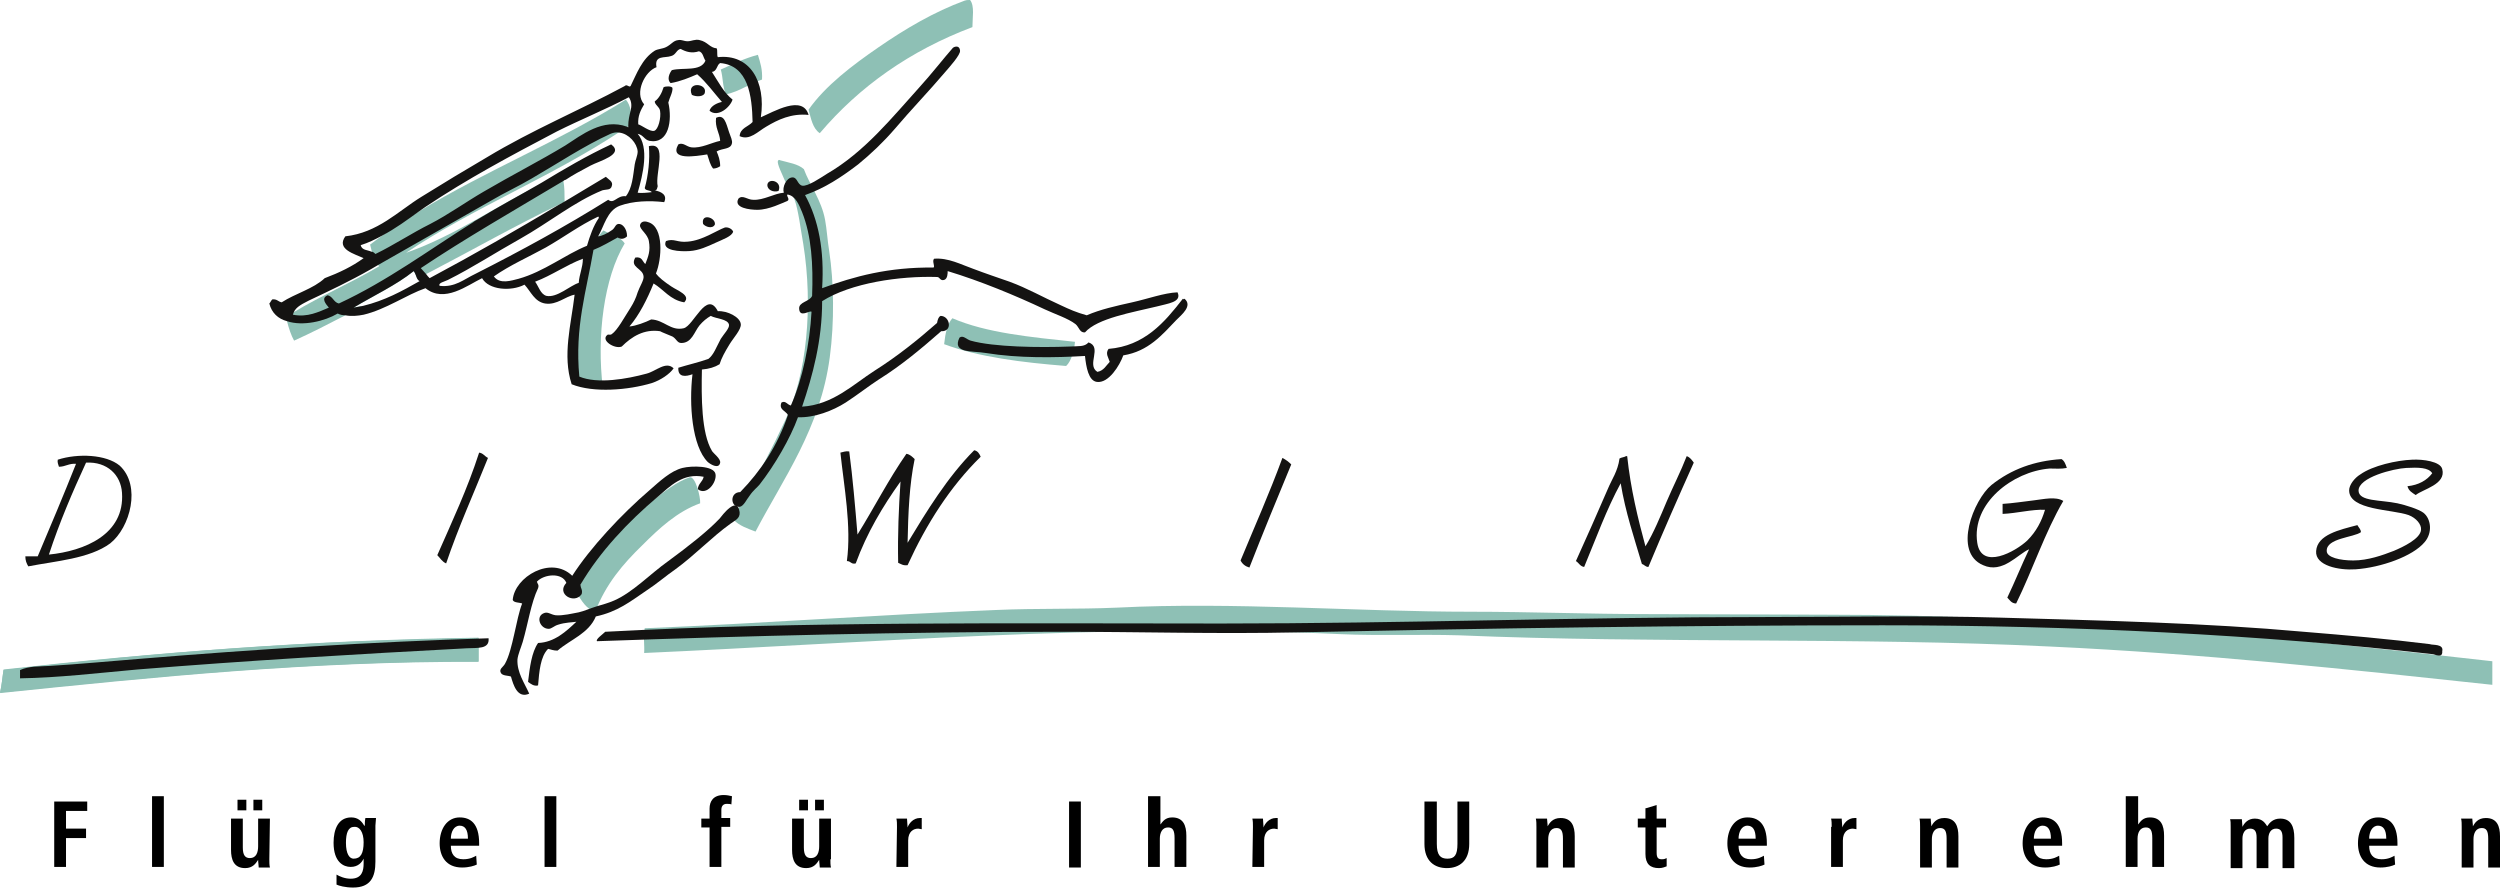 <svg xml:space="preserve" style="enable-background:new 0 0 424.2 150.7;" viewBox="0 0 424.2 150.7" y="0px" x="0px" xmlns:xlink="http://www.w3.org/1999/xlink" xmlns="http://www.w3.org/2000/svg" id="Ebene_1" version="1.1">
<style type="text/css">
	.st0{fill-rule:evenodd;clip-rule:evenodd;fill:#8EC0B5;}
	.st1{fill-rule:evenodd;clip-rule:evenodd;fill:#141312;}
</style>
<g id="Farbstriche">
	<path d="M81.2,108.2c0,1.3,0,2.7,0,4c-28.9,0-55.1,2.6-81.2,5.3c0.3-1.2,0.4-2.6,0.6-3.9
		C26.3,110.7,53.2,108.6,81.2,108.2L81.2,108.2z" class="st0"></path>
	<path d="M0.6,113.7c-0.2,1.2-0.3,2.7-0.6,3.9c26.2-2.7,52.4-5.4,81.2-5.3c0-1.3,0-2.7,0-4
		C53.2,108.6,26.3,110.7,0.6,113.7L0.6,113.7z M309.7,104.3c-9.9,0-19.9-0.1-30.1-0.1c-9.9,0-20-0.4-29.9-0.4
		c-19.6,0-40.3-1.7-60.1-0.7c-6.9,0.3-13.8,0.1-20.5,0.4c-20.1,0.8-39.9,2.3-59.7,3.1c-0.3,1.2,0,2.9-0.1,4.2
		c38.2-1.7,77.7-5.1,118.1-3.2c6.7,0.3,13.4,0,20.2,0.2c33.1,1.4,67.7,0.3,100.2,1.9c25.9,1.2,51,3.9,75.1,6.5c0-1.3,0-2.7,0-4
		C387.7,108.2,349.7,104.3,309.7,104.3L309.7,104.3z M117,81c-2.1,0.7-4.3,2.4-6.2,3.9c-5.1,3.9-10.9,10-12.9,15.8
		c0.8,1.2,1.5,2.6,3.1,3.1c1.8-4.7,4.7-8.1,8-11.3c2.8-2.8,5.9-5.7,9.8-7.1C118.9,84.4,118,80.7,117,81L117,81z M161.6,54
		c-0.9,1-1.2,2.6-1.4,4.4c5.9,2.2,13.2,3.1,20.7,3.7c0.9-0.8,1.4-2.8,1.5-4.1C174.9,57.2,167.4,56.5,161.6,54L161.6,54z M99.3,45.4
		c-1.5,5.7-2.2,13.6-1.4,19.8c1.4,0.2,2.8,1,4.4,0.7c-1.1-8.9,0.2-18.8,3.7-24.6c-0.8-1.2-2.4-1.5-3.6-2.2
		C101.2,40.2,99.9,43.2,99.3,45.4L99.3,45.4z M132,27.3c-0.2,0.5,0.8,2.4,1.2,3.4c0.6,1.1,1.3,2.2,1.6,3.1c0.7,2,1,4.8,1.5,7.6
		c1.7,10.6,0.6,22.2-3.1,30c-2.1,4.5-4.3,8.7-6.6,12.7c-0.8,1.3-1.8,2.6-2.1,4.1c0.9,1,2.4,1.5,3.7,2c4.7-9,11-17.5,12.6-29.6
		c0.8-6,0.7-12.7-0.1-18c-0.3-1.8-0.4-3.7-0.7-5.3c-0.6-3.3-2.6-5.9-3.6-8.6c-1-0.9-2.6-1.1-4-1.5C132.2,27.1,132.1,27.1,132,27.3
		L132,27.3z M128.6,9.3c-2.3,0.6-4.3,1.6-6.3,2.5c0.4,1.3,0.3,3.1,0.9,4.2c2.4-0.5,3.9-1.8,6.1-2.5C129.4,11.8,129,10.6,128.6,9.3
		L128.6,9.3z M163.7,0.1C158.5,2,153.6,4.9,149.1,8s-9,6.5-11.9,10.6c0.4,1.5,0.7,3.2,1.9,4c6.7-7.9,15.3-14,25.9-18
		c0-1.6,0.4-3.6-0.4-4.6C164.1,0,164,0,163.7,0.1L163.7,0.1z" class="st0"></path>
</g>
<g id="Titel">
	<g>
		<path d="M9.2,136h5.6v1.6h-3.6v3h3.4v1.6h-3.4v4.9h-2C9.2,147.1,9.2,136,9.2,136z"></path>
	</g>
	<g>
		<path d="M25.8,135.1h2v12h-2V135.1z"></path>
	</g>
	<g>
		<path d="M45.7,145.8c0,0.5,0,1,0.1,1.4h-1.9c0-0.4-0.1-0.8-0.1-1.3l0,0l0,0c-0.4,0.6-0.9,1.4-2.2,1.4c-1.9,0-2.4-1.4-2.4-3.1v-5.3
			h2v4.9c0,1.3,0.4,1.8,1.2,1.8c1.1,0,1.4-1,1.4-2v-4.7h2L45.7,145.8L45.7,145.8z M40.3,135.7h1.5v1.8h-1.5V135.7z M43,135.7h1.5
			v1.8H43V135.7z"></path>
	</g>
	<g>
		<path d="M57.1,148.4c0.5,0.3,1.4,0.7,2.4,0.7c1.9,0,2.2-1.3,2.2-2.6v-0.8l0,0c-0.3,0.6-0.9,1.4-2.2,1.4c-1.2,0-2.9-0.8-2.9-4.1
			c0-2.3,0.8-4.3,3-4.3c1.2,0,1.8,0.7,2.2,1.4h0.1c0-0.4,0-0.8,0.1-1.3h1.8c0,0.4-0.1,0.9-0.1,1.3v6.1c0,2.6-0.8,4.4-3.8,4.4
			c-1.3,0-2.4-0.3-2.8-0.5V148.4z M60,145.7c1.2,0,1.7-0.9,1.7-2.8c0-1.7-0.7-2.7-1.6-2.6c-1,0-1.4,1-1.4,2.7
			C58.7,144.9,59.3,145.7,60,145.7z"></path>
	</g>
	<g>
		<path d="M80.9,146.7c-0.4,0.2-1.3,0.5-2.5,0.5c-2.7,0-3.8-1.9-3.8-4.1c0-2.5,1.3-4.4,3.4-4.4c1.8,0,3.3,1,3.3,4.4v0.4h-4.8
			c0,1.4,0.6,2.3,2.1,2.3c1.2,0,1.8-0.4,2.2-0.6L80.9,146.7z M79.4,142.3c0-1.5-0.5-2.2-1.4-2.2c-1,0-1.5,1.1-1.5,2.2H79.4z"></path>
	</g>
	<g>
		<path d="M92.4,135.1h2v12h-2V135.1z"></path>
	</g>
	<g>
		<path d="M120.4,140.4H119v-1.5h1.4v-1.7c0-1.2,0.6-2.3,2.4-2.3c0.5,0,1,0.1,1.4,0.2l-0.1,1.4c-0.2-0.1-0.5-0.1-0.8-0.1
			c-0.6,0-0.9,0.4-0.9,1v1.4h1.5v1.5h-1.5v6.8h-2V140.4z"></path>
	</g>
	<g>
		<path d="M140.9,145.8c0,0.5,0,1,0.1,1.4h-1.9c0-0.4-0.1-0.8-0.1-1.3l0,0l0,0c-0.4,0.6-0.9,1.4-2.2,1.4c-1.9,0-2.4-1.4-2.4-3.1
			v-5.3h2v4.9c0,1.3,0.4,1.8,1.2,1.8c1.1,0,1.4-1,1.4-2v-4.7h2v6.9H140.9z M135.6,135.7h1.5v1.8h-1.5V135.7z M138.3,135.7h1.5v1.8
			h-1.5V135.7z"></path>
	</g>
	<g>
		<path d="M152.2,140.3c0-0.5,0-1-0.1-1.4h1.8c0,0.5,0.1,1,0.1,1.5l0,0c0.2-0.6,0.9-1.6,2.1-1.6c0.1,0,0.2,0,0.3,0v1.9
			c-0.2,0-0.4-0.1-0.6-0.1c-0.8,0-1.7,0.5-1.7,2v4.5h-2L152.2,140.3L152.2,140.3z"></path>
	</g>
	<g>
		<path d="M181.4,136h2v11.2h-2V136z"></path>
	</g>
	<g>
		<path d="M194.9,135.1h2v4.8l0,0c0.4-0.5,0.8-1.2,2-1.2c1.9,0,2.4,1.4,2.4,3.1v5.3h-2v-4.9c0-1.3-0.3-1.8-1.1-1.8
			c-1,0-1.4,0.9-1.4,1.9v4.8h-2v-12H194.9z"></path>
	</g>
	<g>
		<path d="M212.6,140.3c0-0.5,0-1-0.1-1.4h1.8c0,0.5,0.1,1,0.1,1.5l0,0c0.2-0.6,0.9-1.6,2.1-1.6c0.1,0,0.2,0,0.3,0v1.9
			c-0.2,0-0.4-0.1-0.6-0.1c-0.8,0-1.7,0.5-1.7,2v4.5h-2L212.6,140.3L212.6,140.3z"></path>
	</g>
	<g>
		<path d="M243.8,136v7.2c0,1.9,0.6,2.5,1.8,2.5s1.7-0.6,1.7-2.5V136h2v7.2c0,2.9-1.7,4.1-3.8,4.1s-3.8-1.2-3.8-4.1V136H243.8z"></path>
	</g>
	<g>
		<path d="M260.7,140.3c0-0.5,0-1-0.1-1.4h1.9c0,0.4,0.1,0.8,0.1,1.3l0,0l0,0c0.3-0.5,0.8-1.4,2.2-1.4c1.9,0,2.4,1.4,2.4,3.1v5.3h-2
			v-4.9c0-1.3-0.3-1.8-1.1-1.8c-1,0-1.4,0.9-1.4,1.9v4.8h-2V140.3z"></path>
	</g>
	<g>
		<path d="M279.1,137.2l2-0.6v2.3h1.6v1.5h-1.6v4.3c0,0.9,0.3,1.1,0.9,1.1c0.4,0,0.6-0.1,0.8-0.2v1.4c-0.3,0.1-0.7,0.3-1.3,0.3
			c-1.5,0-2.3-0.7-2.3-2.4v-4.5h-1.3v-1.5h1.3v-1.7H279.1z"></path>
	</g>
	<g>
		<path d="M299.4,146.7c-0.4,0.2-1.3,0.5-2.5,0.5c-2.7,0-3.8-1.9-3.8-4.1c0-2.5,1.3-4.4,3.4-4.4c1.8,0,3.3,1,3.3,4.4v0.4H295
			c0,1.4,0.6,2.3,2.1,2.3c1.2,0,1.8-0.4,2.2-0.6L299.4,146.7z M297.9,142.3c0-1.5-0.5-2.2-1.4-2.2c-1,0-1.5,1.1-1.5,2.2H297.9z"></path>
	</g>
	<g>
		<path d="M310.8,140.3c0-0.5,0-1-0.1-1.4h1.8c0,0.5,0.1,1,0.1,1.5l0,0c0.2-0.6,0.9-1.6,2.1-1.6c0.1,0,0.2,0,0.3,0v1.9
			c-0.2,0-0.4-0.1-0.6-0.1c-0.8,0-1.7,0.5-1.7,2v4.5h-2v-6.8H310.8z"></path>
	</g>
	<g>
		<path d="M325.8,140.3c0-0.5,0-1-0.1-1.4h1.9c0,0.4,0.1,0.8,0.1,1.3l0,0l0,0c0.3-0.5,0.8-1.4,2.2-1.4c1.9,0,2.4,1.4,2.4,3.1v5.3h-2
			v-4.9c0-1.3-0.3-1.8-1.1-1.8c-1,0-1.4,0.9-1.4,1.9v4.8h-2V140.3z"></path>
	</g>
	<g>
		<path d="M349.5,146.7c-0.4,0.2-1.3,0.5-2.5,0.5c-2.7,0-3.8-1.9-3.8-4.1c0-2.5,1.3-4.4,3.4-4.4c1.8,0,3.3,1,3.3,4.4v0.4h-4.8
			c0,1.4,0.6,2.3,2.1,2.3c1.2,0,1.8-0.4,2.2-0.6L349.5,146.7z M348,142.3c0-1.5-0.5-2.2-1.4-2.2c-1,0-1.5,1.1-1.5,2.2H348z"></path>
	</g>
	<g>
		<path d="M360.8,135.1h2v4.8l0,0c0.4-0.5,0.8-1.2,2-1.2c1.9,0,2.4,1.4,2.4,3.1v5.3h-2v-4.9c0-1.3-0.3-1.8-1.1-1.8
			c-1,0-1.4,0.9-1.4,1.9v4.8h-2v-12H360.8z"></path>
	</g>
	<g>
		<path d="M378.5,140.3c0-0.6,0-1-0.1-1.3h2c0,0.4,0.1,0.9,0.1,1.3l0,0c0.3-0.6,0.9-1.4,2.1-1.4c1.4,0,1.8,0.9,2.1,1.3
			c0.4-0.6,1-1.3,2.2-1.3c1.8,0,2.4,1.3,2.4,3.3v5.1h-2v-5.2c0-1-0.3-1.5-1.1-1.5c-0.9,0-1.3,0.8-1.3,1.7v5h-2v-5.2
			c0-1-0.3-1.5-1.1-1.5c-0.9,0-1.3,0.8-1.3,1.7v5h-2L378.5,140.3L378.5,140.3z"></path>
	</g>
	<g>
		<path d="M406.4,146.7c-0.4,0.2-1.3,0.5-2.5,0.5c-2.7,0-3.8-1.9-3.8-4.1c0-2.5,1.3-4.4,3.4-4.4c1.8,0,3.3,1,3.3,4.4v0.4H402
			c0,1.4,0.6,2.3,2.1,2.3c1.2,0,1.8-0.4,2.2-0.6L406.4,146.7z M404.9,142.3c0-1.5-0.5-2.2-1.4-2.2c-1,0-1.5,1.1-1.5,2.2H404.9z"></path>
	</g>
	<g>
		<path d="M417.7,140.3c0-0.5,0-1-0.1-1.4h1.9c0,0.4,0.1,0.8,0.1,1.3l0,0l0,0c0.3-0.5,0.8-1.4,2.2-1.4c1.9,0,2.4,1.4,2.4,3.1v5.3h-2
			v-4.9c0-1.3-0.3-1.8-1.1-1.8c-1,0-1.4,0.9-1.4,1.9v4.8h-2V140.3z"></path>
	</g>
</g>
<g id="Signet">
	<path d="M107.3,21c-0.2,0.1-0.4,0.3-0.6,0.4c-0.1,0-0.1,0.1-0.2,0.1c-0.5,0.3-0.9,0.6-1.4,0.9
		C93.6,30,80.2,35.3,68.9,42.9c4.3-1.5,8.3-3.6,12.2-5.8c2.5-1.4,4.9-2.8,7.5-4.2c2.1-1.1,4.4-2.4,6.8-3c0.1,0.2,0.1,0.5,0.2,0.8
		c0.2,1.1,0.2,2.3,0.2,3.5v0.1c-0.3,0.1-0.6,0.3-0.9,0.4c-7.5,3.6-14.7,7.7-22,11.5c-0.2,0.1-0.4,0.2-0.6,0.3
		c-0.5,0.3-1,0.5-1.5,0.8c-0.2-0.4-0.3-0.9-0.6-1.3c-3,2.4-6.7,4.1-10.2,6.2c0.5-0.1,1.1-0.2,1.6-0.3c-0.1,0-0.2,0.1-0.3,0.1
		c-0.9,0.5-1.8,1-2.7,1.5c-2.9,1.5-5.8,3-8.7,4.3c-0.5-0.9-0.9-2.1-1.2-3.3c-0.1-0.2-0.1-0.5-0.2-0.7c0.4-0.3,0.9-0.5,1.3-0.8
		c4.6-2.8,9.8-5,14.5-7.8c0-0.1-0.1-0.2-0.2-0.3c-0.4-0.7-0.7-1.4-1-2.2c-0.1-0.4-0.2-0.8-0.3-1.2c0.7-0.5,1.3-1,2-1.5
		c2.1-1.5,4.2-2.9,6.4-4.2c11.2-6.8,24-12,35-18.9c0.4,0.5,0.7,1.1,0.8,1.9C107.3,19.4,107.3,20.2,107.3,21z" class="st0"></path>
	<path d="M129.1,19.9c0.9-6.1-1.9-10.8-7.3-10.2c-0.2-0.3,0-1.2-0.2-1.5c-1.2-0.1-1.5-1.1-2.9-1.4
		c-0.7-0.2-1.4,0.2-2,0.2c-0.7,0-1-0.3-1.6-0.2C114.2,6.9,114,7.5,113,8c-0.6,0.3-1.4,0.3-1.9,0.6c-2.2,1.4-3.1,4-4.1,6
		c-0.3,0.3-0.6-0.4-1,0c-7.8,4.2-15.6,7.4-23.4,12.1c-3.6,2.1-7.4,4.4-11.1,6.7c-3.9,2.4-7.4,6.1-12.9,6.7c-1.6,2.2,1.6,3,3.1,3.7
		c-1.9,1.4-4.2,2.5-6.6,3.4c-1.9,1.8-5,2.6-7.3,4.1c-0.6-0.1-0.8-0.6-1.6-0.5c-0.2,0.2-0.3,0.5-0.5,0.7c0.4,1.6,1.5,2.6,3,3
		c2.7,0.9,6.4,0,8.6-1.3c0.4,0.2,0.8,0.3,1.3,0.3c1,0.2,2.1,0.1,3.1-0.1c3.8-0.9,7.3-3.4,10.5-4.5c3.2,2.6,7.1-0.5,9.6-1.7
		c1.1,2,4.9,2.3,7.2,1.1c1.1,1.2,1.7,2.9,3.5,3.2c2,0.3,3.4-1.2,5-1.5c-0.6,5.1-2.1,10.3-0.5,15.2c3.7,1.5,9.6,1,13.6-0.2
		c1.5-0.5,3-1.5,3.7-2.5c-1.3-1.3-3,0.5-4.6,0.9c-3.3,0.9-8.3,1.8-11.4,0.5c-0.8-8.4,1.2-14.5,2.4-21.5c1.5-0.6,2.8-1.4,4.1-2.1
		c0.6,0.4,1.2,0.2,1.6-0.2c0-1.3-0.8-2.2-1.5-2.1c-0.5,0.1-0.5,0.6-1,1c-0.8,0.6-1.9,1.1-2.4,1.1c1-1.7,1.5-4.4,3.7-5.2
		s5-0.9,7.5-0.6c0.6-1.3-0.6-1.8-1.6-2c0.4,0,0.4-0.4,0.5-0.7c-0.5-2.1,1.8-7.6-1.5-6.8c0.2,2.2-0.1,5-0.7,7.1
		c0.1,0.5,0.9,0.3,1.2,0.7c-0.7,0.1-1.9,0.2-2.4,0.1c0.9-3.1,2-7.7,0-10c1,0.2,1.1,1,2,1.2c3.3,0.6,3.9-3.5,3.2-6.5
		c0.2-0.8,0.8-1.8,0.7-2.5c-0.2-0.3-1.1-0.3-1.5-0.1c-0.3,1-0.8,1.9-1.5,2.4c0,0.6,0.8,0.9,0.9,1.6c0.2,1.2-0.3,3.2-1,3.4
		s-2.2-1-2.7-1.1c-0.1-1.4,0.4-2.4,1-3.4c-1.7-1.9,0.1-5.6,2.1-6.3c-0.4-2.1,1.4-1.5,2.5-1.9c0.8-0.2,0.9-1.1,1.6-1.2
		c0.9,0.5,1.9,0.8,3.1,0.4c0.7,0.2,0.7,1,1.1,1.6c-0.8,1.9-3.8,1.1-5.7,1.6c-0.4,0.5-0.9,1.6-0.2,2.2c1.7-0.3,3.1-0.9,4.5-1.5
		c1.6,1.4,2.8,3.1,4.2,4.7c-0.6,0.1-1.9,0.6-2.1,1.5c1.4,1.2,3.5-0.6,3.9-1.9c-1.5-1.2-2.4-3-3.5-4.7c0.9-0.1,0.8-1.2,1.4-1.5
		c4.8,0.4,5.4,5.6,5.5,10c-0.7,0.8-2.1,1-2.2,2.4c1.7,0.8,3.1-0.8,4.5-1.6c2-1.2,4.3-2.3,7.2-2C136.2,16,131.2,19,129.1,19.9z
		 M61.2,41.6c1.3-0.4,2.5-1,3.6-1.6c2.3-1.2,4.3-2.7,6.4-4.2c0.3-0.2,0.7-0.5,1-0.7c7-4.7,14.5-8.7,22.3-12.8c4-2,8.2-3.7,12.2-5.8
		c0.5,0.7,0.5,1.5,0.3,2.3c-0.2,0.8-0.4,1.6-0.4,2.6c0,0.1,0,0.1,0,0.2c-0.1,0-0.1-0.1-0.2-0.1c-4.1-1.5-7.7,1.4-10.5,3.2
		c-4.3,2.6-9.2,5.1-13.8,7.8c-3.1,1.8-6,3.9-9.1,5.5c-3.2,1.6-6.2,3.6-9.3,5.1c-0.2-0.2-0.4-0.4-0.7-0.4
		C62.4,42.4,61.4,42.5,61.2,41.6z M61.6,51.9c-0.5,0.1-1,0.2-1.6,0.3c3.5-2.1,7.2-3.8,10.2-6.2c0.3,0.4,0.4,0.9,0.6,1.3
		c0.1,0.2,0.2,0.3,0.4,0.4C68.2,49.4,65.3,51,61.6,51.9z M98.2,48c-1.4,0.4-3.7,2.6-5.5,2.2c-1-0.3-1.3-1.6-1.9-2.4
		c2.9-1.1,5.2-2.8,8.1-3.9C98.9,45.4,98.3,46.5,98.2,48z M99.6,41.7c-3.7,1.5-7.3,4.4-11.6,5.6c-1.2,0.3-3.2,1-4.2-0.4
		c2.7-1.9,5.9-3.3,8.8-4.9c3-1.7,5.8-3.8,8.8-5.2c0.2-0.1,0.2,0,0.2,0.2C100.7,38.3,100.1,40,99.6,41.7z M107.7,27.9
		c-0.3,2-0.4,4-1.5,5.4c-1.5-0.2-2,1.4-3,0.6c-7.2,4.5-14.7,8.6-22.6,12.6c-1.9,0.9-3.4,2.3-6,2c-0.3-0.5,0.8-0.7,1.4-1
		c4.2-2.1,8-4.6,12.3-7c4.8-2.7,9.2-6.3,13.9-8.2c0.7-0.2,1.4,0,1.6-0.7c0.3-0.8-0.5-1.1-1-1.6c-2.3,1.4-4.7,2.8-7,4.2
		c-0.3,0.2-0.6,0.3-0.9,0.5c-7.2,4.3-14.5,8.5-22,12.5c-0.2-0.2-0.4-0.4-0.6-0.7c-0.3-0.3-0.6-0.7-0.9-1c7.3-4.9,16-9.9,24.2-14.8
		c0.1-0.1,0.3-0.2,0.4-0.2c1.2-0.8,2.5-1.5,4.2-2.4c1.5-0.8,5.8-1.9,3.5-3.6c-4.1,1.9-8,4.2-11.8,6.5c-3.6,2.1-7.2,4-10.8,6.2
		c-0.3,0.2-0.6,0.3-0.8,0.5c-7.5,4.7-14.6,10-22.8,13.8c-0.9-0.2-1-1.2-1.9-1.4c-1.2,0.5-0.3,1.5,0.2,2.1c-1.7,0.7-3.6,1.7-6.1,1.2
		c0-0.1,0.1-0.2,0.1-0.3c0.4-1.1,1.7-1.6,2.6-2.1c3.4-1.6,7-3.3,10.5-5.3l1.2-0.7L83.4,34c2.2-1.3,4.6-2.4,6.8-3.7
		c4.5-2.6,8.8-5.5,13.4-7.6c0.5-0.2,1-0.3,1.5-0.2c1.6,0.2,3,1.8,3.1,3.2C108.2,26.4,107.8,27.2,107.7,27.9z" class="st1"></path>
	<path d="M136.6,33.1c2.3,4.2,3.3,9.4,2.9,15.8c5.4-2,11.3-3.6,18.9-3.5c0.3-0.2-0.3-1.1,0.1-1.5c2.4-0.2,4.6,1,6.6,1.7
		c2.1,0.8,4.2,1.5,6.2,2.2c3,1.1,5.6,2.6,8.7,4c1.5,0.7,2.6,1.2,4.4,1.7c2.3-1,5-1.6,7.7-2.2c2.7-0.6,5.4-1.6,7.7-1.7
		c0.8,1.7-1.7,1.9-3.5,2.4c-4.1,1-10.1,2-12.2,4.4c-0.9,0.1-1-0.9-1.6-1.4c-1.3-1-3.5-1.7-5.2-2.5c-5.1-2.4-10.9-4.8-16.5-6.5
		c0,0.4,0,1.3-0.6,1.5c-0.7,0.2-0.7-0.5-1.2-0.5c-6.3-0.2-14.6,1-19.5,4.1c0,6.7-1.6,12.6-3.4,17.9c5.2-0.3,8.7-3.8,12.3-6.1
		c3.8-2.4,7.3-5.2,10.6-8.1c0.1-0.5,0.2-1,0.6-1.2c1.6,0,2.1,2.7,0.1,2.6c-3.2,2.8-6.6,5.7-10.6,8.2c-1.7,1.1-3.6,2.6-5.6,3.9
		c-2.2,1.4-5.3,2.6-8.1,2.5c-1.3,3.6-4,8.2-6.5,11.4c-0.4,0.5-1.1,1-1.7,1.9c-0.5,0.6-1,1.8-1.7,1.9c-1.6,0.1-1.7-2.5,0.1-2.5
		c3.5-3.6,6.3-7.8,8.1-13.1c-0.4-0.7-1.6-0.9-1.1-2.1c0.7-0.4,1,0.4,1.6,0.5c2-4.5,3.2-10.5,3.5-15.9c-0.3-0.3-2,1.1-2.1-0.5
		c-0.1-1.2,1.8-1.2,2.2-2.2c0.2-5.3-0.1-10.2-1.7-14.2c-0.5-1.2-1.1-2.8-2.5-3c-0.2,0.3,0.5,0.8,0,1.1c-0.8,0.3-3.1,1.5-5.1,1.5
		c-1.2,0-4.1-0.3-3.2-1.9c0.7-0.7,1.5,0.2,2.5,0.2c1.8,0.1,3.6-1.1,5.2-1.2c-0.3-0.9,0.4-2.6,1.5-2.6c0.8,0,0.8,1.2,1.6,1.4
		c0.9,0.2,3.1-1.3,4.2-2c6.4-3.7,11.1-9.6,15.8-14.8c2-2.2,4.1-4.9,5.6-6.6c0.1-0.1,1.1-0.6,1.2,0.5c0.1,0.7-1.9,2.9-2.5,3.6
		c-2.8,3.3-5.8,6.4-8.6,9.7c-1.9,2.2-4,4.2-6.2,6C142.7,30.1,140,31.9,136.6,33.1L136.6,33.1z" class="st1"></path>
	<path d="M117.4,16.1c-1-2.3,2.6-2,2.2-0.4C119.5,16.4,118.2,16.5,117.4,16.1L117.4,16.1z" class="st1"></path>
	<path d="M121.6,25.7c0.3,0.7,0.6,1.5,0.6,2.5c-0.3,0.2-0.7,0.4-1.2,0.4c-0.5-0.6-0.7-1.5-1-2.4
		c-1.9,0.3-6.5,1.1-4.9-1.7c0.8-0.4,1.4,0.4,2.2,0.5c1.7,0.2,3.4-0.8,4.9-1.1c-0.1-1.4-0.9-2.2-0.7-3.9c1.4-0.7,1.7,0.9,2.2,2.4
		c0.3,0.8,0.6,1.5,0.5,1.9C124,25.4,122.6,25.1,121.6,25.7L121.6,25.7z" class="st1"></path>
	<path d="M132.1,32.4c-0.9,0.3-1.9-0.2-1.9-1C130.3,30.1,132.8,30.7,132.1,32.4L132.1,32.4z" class="st1"></path>
	<path d="M121.3,38.1c-0.4,0.8-1.6,0.4-2-0.1C118.9,36.1,121.5,36.9,121.3,38.1L121.3,38.1z" class="st1"></path>
	<path d="M111.3,46.4c0.5,0.7,1.4,1.4,2.6,2.2c1,0.7,3.4,1.5,2.2,2.7c-2.4-0.4-3.5-2.2-5.2-3.2
		c-1.1,2.7-2.4,5.3-4.1,7.3c1.1-0.1,2.7-0.7,3.7-1.2c2.2,0.1,3.3,2,5.5,1.5c1.7-0.4,3.9-6.6,5.8-2.9c1.6-0.1,3.8,1,3.9,2.2
		c0.1,0.9-1.3,2.4-1.9,3.4c-0.8,1.3-1.4,2.4-1.7,3.4c-0.8,0.5-1.8,0.8-3,0.9c-0.1,4.7-0.1,10.8,1.7,13.8c0.2,0.4,1.5,1.3,1.4,2
		c-0.2,1.1-1.5,0.4-2.1-0.1c-2.7-2.7-3.2-9.8-2.6-14.9c-1.1,0.4-2.5,0.6-2.4-1.1c1.6-0.5,3.4-0.9,5.1-1.5c0.9-0.7,1.3-1.9,2.1-3.4
		c0.5-0.8,1.5-1.8,1.4-2.4c-0.2-1-2.2-1-3.1-1.5c-0.7,0.4-1.3,0.9-1.9,1.6c-0.9,1.1-1.3,3-3.1,3c-0.7,0-0.8-0.7-1.5-1.1
		c-0.2-0.1-2-0.8-2.1-0.9c-2.7-0.4-4.8,0.9-6.5,2.6c-1.2,0.5-3.7-1.1-2.4-2c0.1-0.1,0.4,0.1,0.7-0.1c1-0.7,2.1-2.8,3.2-4.5
		c0.5-0.8,0.9-1.6,1.2-2.6c0.3-0.9,1.1-2.1,1-2.7c-0.1-1.4-2.4-1.5-1.4-3.2c1.2-0.2,1.2,0.7,1.7,1.1c0.5-1.3,0.9-2.2,0.6-3.9
		c-0.2-1.2-1.6-2-1.5-2.7c0.1-0.5,0.6-0.8,1.4-0.5C112.7,38.5,112.3,44,111.3,46.4L111.3,46.4z" class="st1"></path>
	<path d="M124.4,39.3c-0.2,0.8-1.7,1.3-3,1.9c-1.3,0.6-2.8,1.3-4.4,1.4c-1.5,0.1-4.8,0-4-1.7c1.4-0.5,1.9,0.3,3.7,0.1
		c2.5-0.2,4.9-1.9,6.3-2.4C123.5,38.5,124.2,38.8,124.4,39.3L124.4,39.3z" class="st1"></path>
	<path d="M201,50.7c1.4,1.2-0.5,2.7-1.4,3.6c-2.4,2.5-4.7,5.3-9,6c-0.6,1.7-2.5,4.8-4.5,4.5c-1.4-0.2-1.8-2.5-2-4.4
		c-5.1,0.3-11.3,0.4-16.8-0.5c-2.3-0.4-5.8,0.1-4.5-2.6c0.6-0.5,1.2,0.3,1.9,0.5c3.9,1.1,11.7,1.2,16.8,1c1.5-0.1,2.5,0.1,3.2-0.7
		c2.4,0.8-0.4,3.8,1.5,5c1.1-0.2,1.5-1.1,2.1-1.7c-0.2-0.7-0.8-1.4-0.2-2.2c6.1-0.5,9.5-4.5,12.6-8.5c0.1,0,0.1,0,0.1,0.1
		C200.9,50.7,201,50.7,201,50.7L201,50.7z" class="st1"></path>
	<path d="M166.4,77.5c-5.2,5.1-9.2,11.4-12.4,18.4c-0.8,0.1-1.1-0.2-1.6-0.4c-0.1-4.8,0.1-9.3,0.4-13.8
		c-3,4.2-5.7,8.7-7.6,13.9c-0.8,0.2-0.8-0.4-1.5-0.4c0.8-5.9-0.5-12.7-1.1-18.4c0.5-0.1,0.9-0.3,1.5-0.2c0.6,4.6,1,9.3,1.4,14.1
		c2.8-4.5,5.3-9.4,8.3-13.7c0.6,0.1,1,0.5,1.4,0.9c-0.9,4.3-1.1,9.2-1.2,14.2c3.2-5.3,6.8-11.2,11.3-15.7
		C165.9,76.5,166.2,77,166.4,77.5L166.4,77.5z" class="st1"></path>
	<path d="M81.3,76.8c0.7,0.1,0.9,0.6,1.5,0.9c-2.4,6-5,11.7-7.1,17.9c-0.7-0.3-1-0.9-1.5-1.4
		C76.7,88.5,79.3,83,81.3,76.8L81.3,76.8z" class="st1"></path>
	<path d="M20.7,83.6c-0.2-3-2.5-5.3-6.1-5.1c-2.3,5-4.5,10.1-6.3,15.6C14.3,93.5,21.2,90.7,20.7,83.6L20.7,83.6z
		 M4.8,96.1c-0.3-0.5-0.5-1-0.5-1.7c0.7,0,1.4,0,2.1,0c2.2-5.2,4.4-10.4,6.5-15.7c-1.2-0.1-1.8,0.5-2.9,0.5
		c-0.1-0.4-0.3-0.7-0.2-1.2c3.4-1.1,8.2-0.9,10.5,1c3.7,3.4,1.8,10.5-1.6,13.2C15.2,94.8,9.4,95.2,4.8,96.1L4.8,96.1z" class="st1"></path>
	<path d="M275.9,77.4c0.1,0,0.2,0,0.2,0c0.6,5.6,1.8,10.5,3.1,15.3c1.4-2.3,2.5-5,3.6-7.6s2.4-5.1,3.4-7.7
		c0.6,0.2,0.9,0.7,1.2,1.1c-2.6,5.8-5.2,11.7-7.7,17.7c-0.5,0-0.7-0.4-1.1-0.5c-1.3-4.4-2.8-8.8-3.6-13.7c-2.4,4.4-4.2,9.4-6.2,14.2
		c-0.7-0.1-0.9-0.7-1.4-1c1.8-4,3.6-8,5.4-12.2c0.7-1.7,1.7-3,2-5.2C275.1,77.6,275.6,77.6,275.9,77.4L275.9,77.4z" class="st1"></path>
	<path d="M217.6,77.7c0.6,0.3,1.1,0.7,1.5,1.1c-2.4,5.8-4.8,11.6-7.1,17.5c-0.7-0.2-1.2-0.6-1.5-1.2
		C212.9,89.3,215.4,83.7,217.6,77.7L217.6,77.7z" class="st1"></path>
	<path d="M349.8,77.9c0.5,0.3,0.7,0.9,0.9,1.5c-1,0.2-1.9,0.1-2.9,0.1c-6.3,0.5-13.3,5.9-12.3,12.6
		c0.7,4.7,6.5,1.5,8.5-0.4c1.5-1.5,2.4-3.2,3-5.2c-2.2-0.1-4.8,0.6-7.2,0.7c0-0.6,0-1.2,0-1.7c1.7-0.1,3.6-0.4,5.3-0.6
		c1.7-0.2,3.7-0.7,5,0.1c-3.1,5.3-5.2,11.7-8,17.4c-0.8,0-1.1-0.6-1.5-1c1.3-2.7,2.4-5.5,3.7-8.2c-1.9,0.8-4.5,4.2-7.8,2.7
		c-5.2-2.2-1.6-11.1,1.4-13.6C341.3,79.6,345.2,78.2,349.8,77.9L349.8,77.9z" class="st1"></path>
	<path d="M409.9,84c-0.6-0.4-1.2-0.7-1.4-1.5c1.9-0.2,3.3-1,4.2-2.2c-0.6-1-2.4-1-4.4-0.9c-2.1,0.1-8.2,1.6-8.1,3.9
		c0.1,1.8,3.7,1.5,6.6,2.1c1.4,0.3,3.6,1,4.4,1.6c1.3,1,1.6,3.4,0.2,5c-2,2.4-7.4,4.3-11.7,4.6c-2.8,0.2-6.9-0.6-6.7-3.1
		c0.2-2.8,4-3.6,7-4.4c0.2,0.4,0.6,0.7,0.6,1.2c-1.2,0.9-5.9,1-5.8,3.2c0,1.1,2.3,1.6,4.5,1.6c2.5,0,5-0.9,6.8-1.6
		c1.7-0.7,4.6-2.1,4.7-3.6c0.1-0.9-0.8-2-2.1-2.5c-2.8-1-10.1-0.8-10.1-4.2c0-0.9,0.9-2.1,1.9-2.7c2.1-1.5,6.2-2.4,8.8-2.5
		c1.8-0.1,4.8,0.3,5.1,1.6C415.1,82.2,411.1,83,409.9,84L409.9,84z" class="st1"></path>
	<path d="M118.4,83c0.1-1,0.8-1.2,1-2.1c-3.5-0.7-5.7,1.6-7.8,3.4c-5,4.2-9.9,9.4-13.1,14.9c0,0.7,0.4,0.8,0.2,1.6
		c-1.2,1.8-4.4,0-2.6-1.9c-0.7-1.8-3.8-1.5-5-0.2c0.1,0.4,0.4,0.5,0.2,1.1c-1.2,2.5-1.7,6-2.6,9.1c-0.3,1-0.8,2.1-0.9,3
		c-0.1,2.2,1.2,4,2,5.8c-2,0.9-2.7-1.5-3.1-2.9c-0.5-0.2-1.4-0.1-1.7-0.6c-0.4-0.7,0.4-1,0.7-1.6c1.3-2.3,1.9-7.7,2.9-10.2
		c-0.5-0.2-1.4-0.1-1.6-0.6c0.3-3.9,6.5-7.6,10.1-4.1c3-4.7,8.4-10.5,13.2-14.6c1.6-1.4,3.5-3.2,5.5-3.7c1.6-0.4,5.3-0.4,5.6,1
		C121.7,81.8,119.9,84.2,118.4,83L118.4,83z" class="st1"></path>
	<path d="M93,110.1c-1.3,1.3-1.5,3.8-1.7,6.2c-0.7,0.2-1.3-0.3-1.7-0.6c0.3-2.5,0.6-5,1.7-6.6c2.8-0.1,4.8-2,6.5-3.6
		c-0.6,0.1-1.9,0.1-3.1,0.5c-0.7,0.2-1.1,0.7-1.6,0.7c-1.5,0-2.3-2.2-0.7-2.7c0.6-0.2,1.1,0.3,1.9,0.4c1.2,0.1,2.8-0.3,3.9-0.5
		c0.9-0.2,2-0.7,3-1s2.1-0.6,3-1c3.2-1.4,6.1-4.5,9.2-6.7c3.4-2.5,6.6-5,8.7-7.2c0.4-0.5,3-4,3.4-1.1c0.1,1.1-0.8,1.4-1.6,2
		c-3.2,2.3-6,5.3-9.3,7.7c-1.6,1.1-3.2,2.5-4.9,3.6c-2.8,1.9-4.9,3.6-8.6,4.4c-1.2,2.9-4.3,3.9-6.5,5.8
		C93.9,110.4,93.5,110.2,93,110.1L93,110.1z" class="st1"></path>
	<path d="M414.4,110.5c0.1,1.3-1.3,0.5-1.6,0.5c-28.9-3.3-61.1-4.9-93.3-4.9c-33.3,0-66.3,0.5-99.4,1.2
		c-13.3,0.3-26.6-0.1-39.9-0.1c-26.7,0-53.2,0.7-78.9,1.6c-0.3-0.3,1-1.2,1.4-1.6c34-1.8,69.1-1.4,104.5-1.4
		c30.5,0,61.3-1.1,92.1-1.1c13.4,0,26.5-0.3,40.1,0.1c17.6,0.5,34.9,0.9,51.5,2.4c7.3,0.6,14.2,1.2,21.4,2.1
		C412.7,109.5,414.7,109.2,414.4,110.5L414.4,110.5z" class="st1"></path>
	<path d="M82.9,108.3c0.2,1.9-1.9,1.6-3.7,1.7c-18.8,1-37.4,2.1-55.9,3.6c-6.7,0.6-13.4,1.4-19.9,1.5c0-0.5,0-0.9,0-1.4
		c1.5-0.7,3.3-0.6,4.9-0.7c5.1-0.3,10.2-0.8,15.3-1.2C43,110.2,63.3,108.9,82.9,108.3L82.9,108.3z" class="st1"></path>
</g>
</svg>
